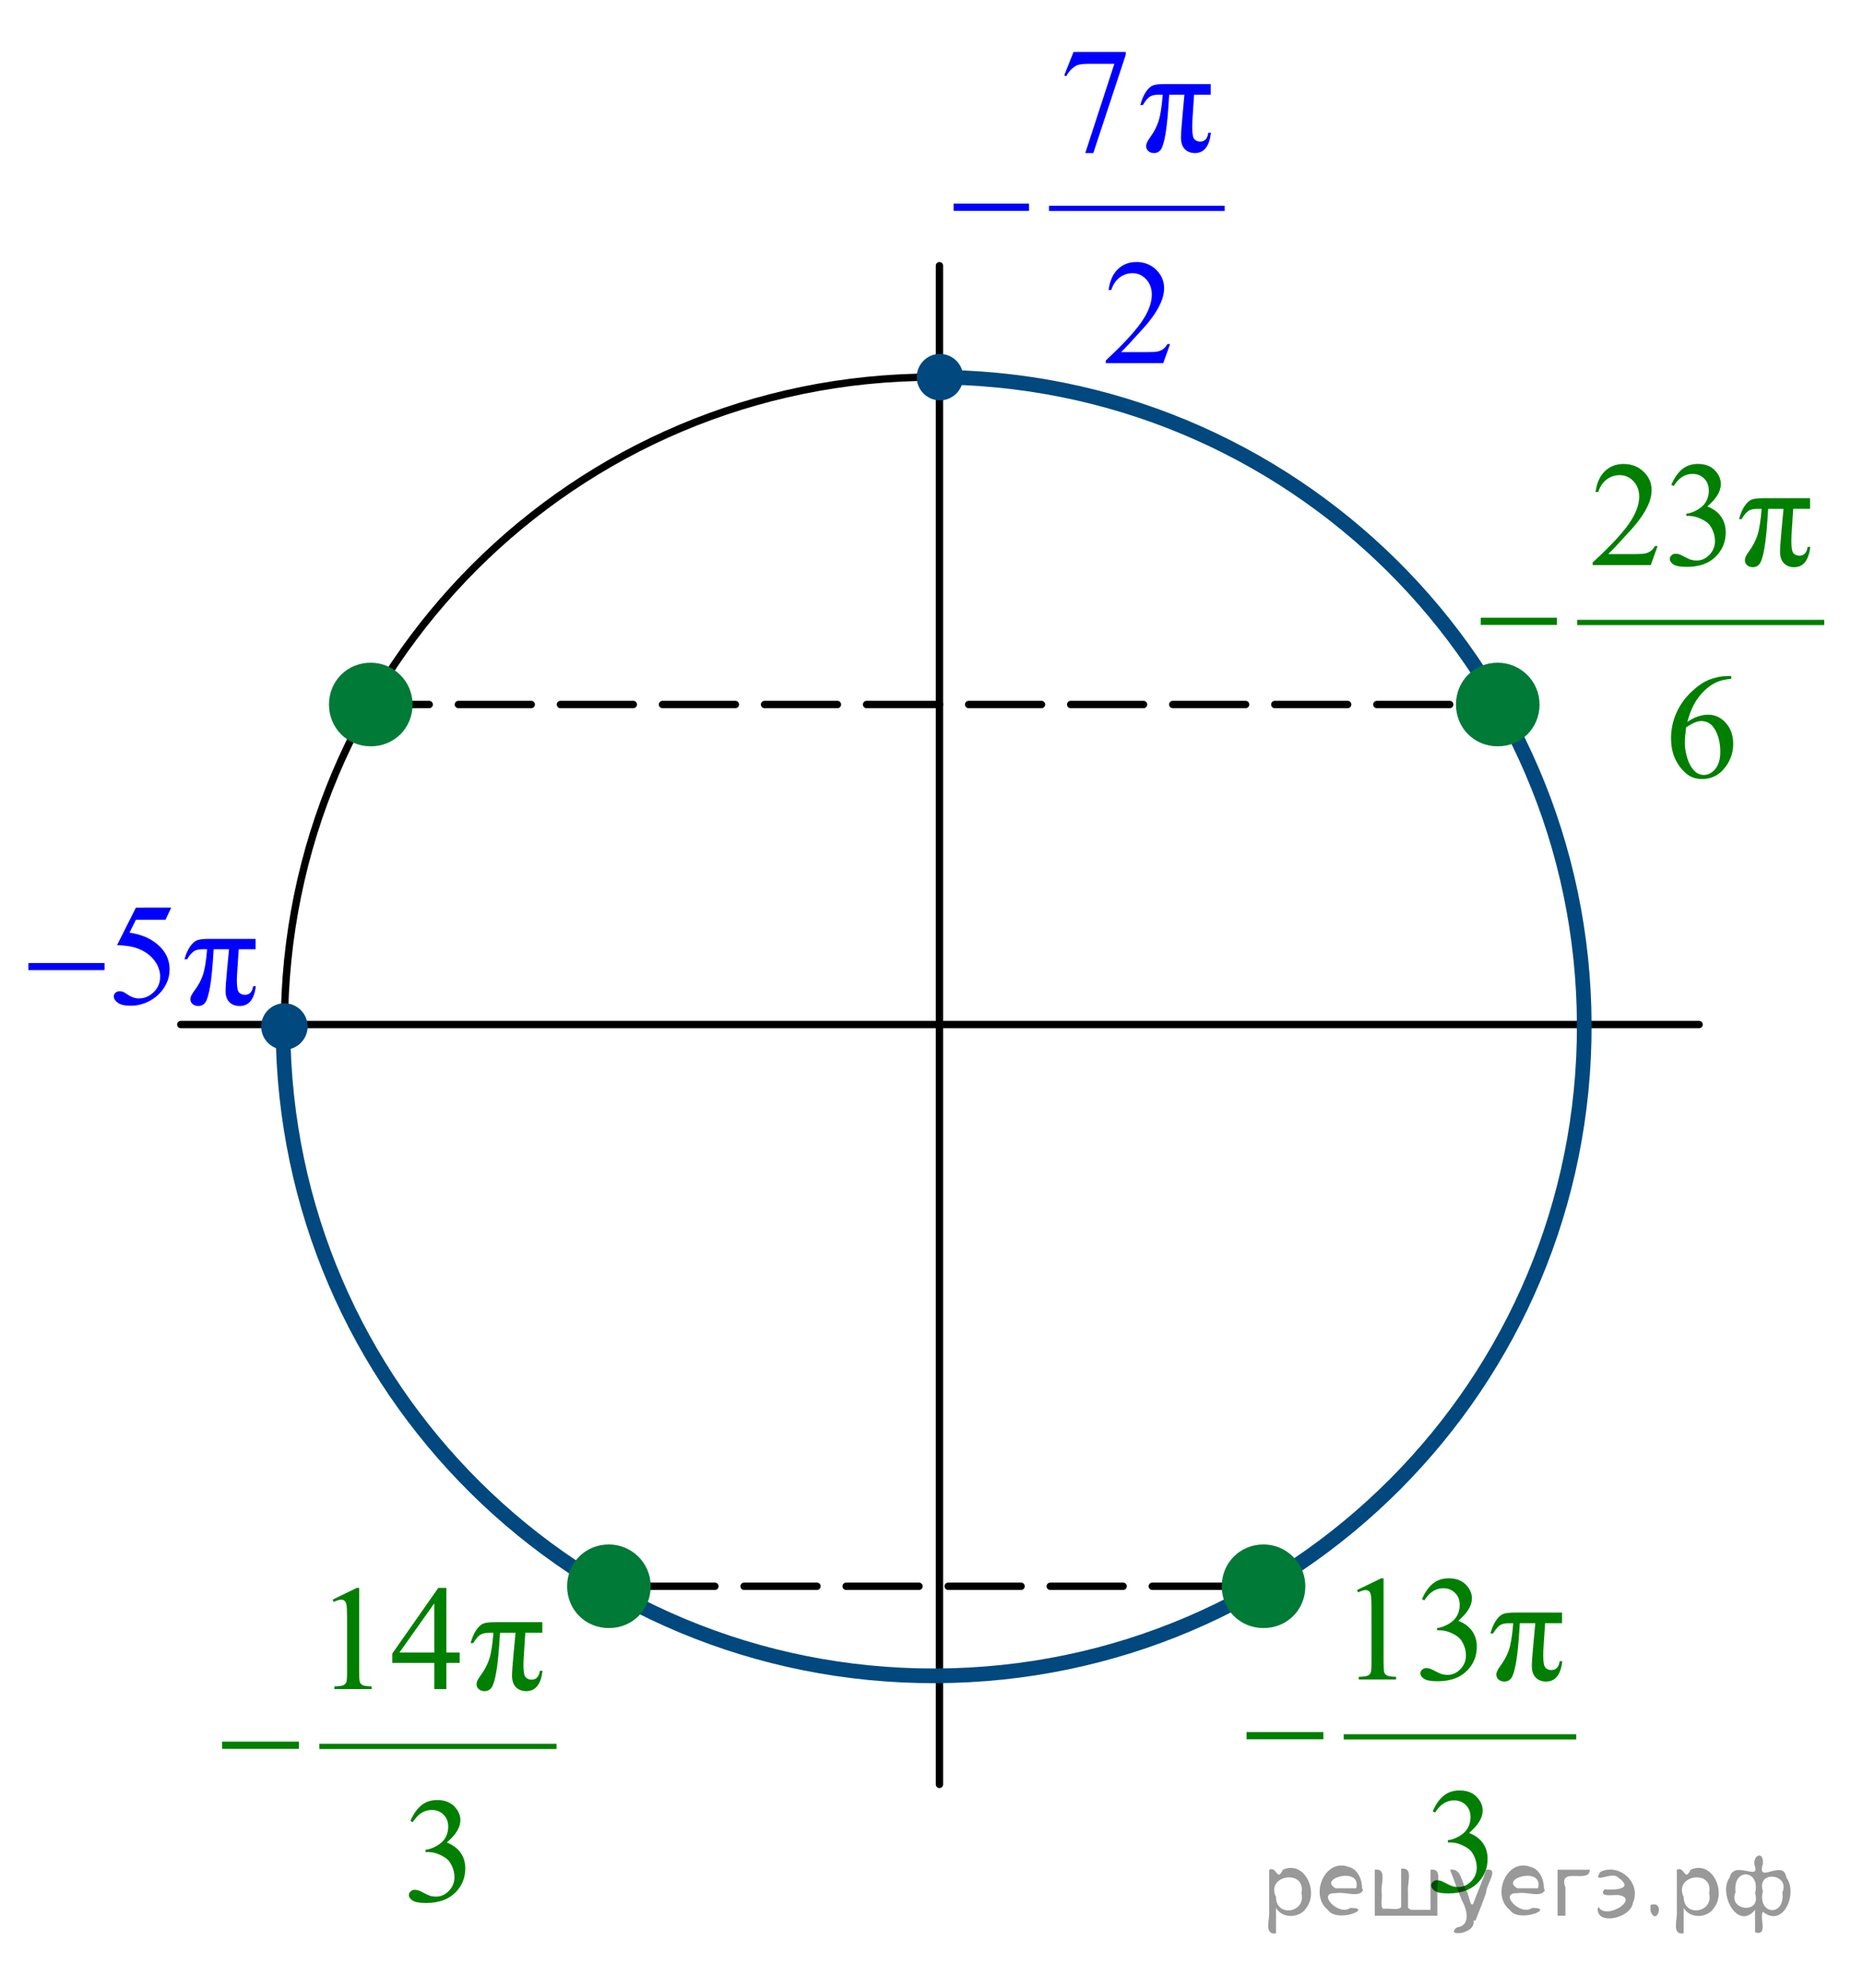 <?xml version="1.0" encoding="utf-8"?>
<!-- Generator: Adobe Illustrator 16.0.0, SVG Export Plug-In . SVG Version: 6.00 Build 0)  -->
<!DOCTYPE svg PUBLIC "-//W3C//DTD SVG 1.1//EN" "http://www.w3.org/Graphics/SVG/1.1/DTD/svg11.dtd">
<svg version="1.1" id="Layer_1" xmlns="http://www.w3.org/2000/svg" xmlns:xlink="http://www.w3.org/1999/xlink" x="0px" y="0px"
	 width="190.554px" height="203.306px" viewBox="-18.115 -26.79 190.554 203.306"
	 enable-background="new -18.115 -26.79 190.554 203.306" xml:space="preserve">
<g>
	<g>
		
			<line fill="none" stroke="#000000" stroke-width="0.75" stroke-linecap="round" stroke-linejoin="round" x1="111.125" y1="135.415" x2="108.94" y2="135.415"/>
		
			<line fill="none" stroke="#000000" stroke-width="0.75" stroke-linecap="round" stroke-linejoin="round" stroke-dasharray="7.456,2.982" x1="107.2" y1="135.415" x2="47.221" y2="135.415"/>
		
			<line fill="none" stroke="#000000" stroke-width="0.75" stroke-linecap="round" stroke-linejoin="round" x1="46.353" y1="135.415" x2="44.167" y2="135.415"/>
	</g>
</g>
<path fill="none" stroke="#000000" stroke-width="0.75" stroke-linecap="round" stroke-linejoin="round" stroke-miterlimit="8" d="
	M77.375,11.775c-36.7,0-66.4,29.7-66.4,66.4c0,36.701,29.7,66.4,66.4,66.4c36.7,0,66.399-29.699,66.399-66.4
	C143.875,41.575,114.075,11.775,77.375,11.775L77.375,11.775z"/>
<line fill="none" stroke="#000000" stroke-width="0.75" stroke-linecap="round" stroke-linejoin="round" stroke-miterlimit="8" x1="0.375" y1="77.975" x2="155.674" y2="77.975"/>
<g>
	<g>
		<g>
			<g>
				<g>
					<g>
						<g>
							<g>
								<g>
									<g>
										<g>
											<g>
												<g>
													<g>
														<g>
															<g>
																<g>
																	<g>
																		<g>
																			<g>
																				<g>
																					<g>
																						<g>
																							<g>
																								<g>
																									<g>
																										<g>
																											<g>
																												
																													<path fill="none" stroke="#007F3F" stroke-width="0.591" stroke-linecap="square" stroke-miterlimit="10" d="
																													M5.653,59.604"/>
																											</g>
																										</g>
																									</g>
																								</g>
																							</g>
																						</g>
																					</g>
																				</g>
																			</g>
																		</g>
																	</g>
																</g>
															</g>
														</g>
													</g>
												</g>
											</g>
										</g>
									</g>
								</g>
							</g>
						</g>
					</g>
				</g>
			</g>
		</g>
	</g>
</g>
<line fill="none" stroke="#000000" stroke-width="0.75" stroke-linecap="round" stroke-linejoin="round" stroke-miterlimit="8" x1="77.975" y1="0.375" x2="77.975" y2="155.674"/>
<g>
	<path fill="#00487E" d="M78.025,9.773c-1.1,0-2,0.9-2,2c0,1.101,0.9,2,2,2c1.101,0,2-0.899,2-2
		C80.025,10.673,79.126,9.773,78.025,9.773L78.025,9.773z"/>
	<path fill="none" stroke="#00487E" stroke-width="0.75" stroke-linecap="round" stroke-linejoin="round" stroke-miterlimit="8" d="
		M78.025,9.773c-1.1,0-2,0.9-2,2c0,1.101,0.9,2,2,2c1.101,0,2-0.899,2-2C80.025,10.673,79.126,9.773,78.025,9.773L78.025,9.773z"/>
</g>
<path fill="none" stroke="#00487E" stroke-width="1.5" stroke-linejoin="round" stroke-miterlimit="8" d="M76.969,11.774
	c0,0,0.101,0,0.201,0c36.727-0.116,66.644,29.488,66.758,66.189c0.115,36.7-29.611,66.495-66.339,66.61
	c-36.727,0.116-66.542-29.391-66.759-66.09"/>
<g>
	<path fill="#00487E" d="M10.975,76.175c-1.101,0-2,0.9-2,2c0,1.1,0.899,2,2,2c1.1,0,2-0.9,2-2
		C12.975,77.075,12.074,76.175,10.975,76.175L10.975,76.175z"/>
	<path fill="none" stroke="#00487E" stroke-width="0.75" stroke-linecap="round" stroke-linejoin="round" stroke-miterlimit="8" d="
		M10.975,76.175c-1.101,0-2,0.9-2,2c0,1.1,0.899,2,2,2c1.1,0,2-0.9,2-2C12.975,77.075,12.074,76.175,10.975,76.175L10.975,76.175z"
		/>
</g>
<g>
	<path fill="#007A37" d="M111.125,131.514c-2.198,0-3.899,1.701-3.899,3.9s1.701,3.899,3.899,3.899c2.2,0,3.9-1.7,3.9-3.899
		C115.025,133.213,113.225,131.514,111.125,131.514L111.125,131.514z"/>
	<path fill="none" stroke="#007A37" stroke-width="0.75" stroke-linecap="round" stroke-linejoin="round" stroke-miterlimit="8" d="
		M111.125,131.514c-2.198,0-3.899,1.701-3.899,3.9s1.701,3.899,3.899,3.899c2.2,0,3.9-1.7,3.9-3.899
		C115.025,133.213,113.225,131.514,111.125,131.514L111.125,131.514z"/>
</g>
<g>
	<g>
		
			<line fill="none" stroke="#000000" stroke-width="0.75" stroke-linecap="round" stroke-linejoin="round" x1="137.169" y1="45.25" x2="133.269" y2="45.25"/>
		
			<line fill="none" stroke="#000000" stroke-width="0.75" stroke-linecap="round" stroke-linejoin="round" stroke-dasharray="7.456,2.982" x1="130.167" y1="45.25" x2="23.121" y2="45.25"/>
		
			<line fill="none" stroke="#000000" stroke-width="0.75" stroke-linecap="round" stroke-linejoin="round" x1="21.568" y1="45.25" x2="17.667" y2="45.25"/>
	</g>
</g>
<g>
	<path fill="#007A37" d="M135.081,41.35c-2.199,0-3.899,1.7-3.899,3.9s1.7,3.9,3.899,3.9s3.899-1.7,3.899-3.9
		S137.181,41.35,135.081,41.35L135.081,41.35z"/>
	<path fill="none" stroke="#007A37" stroke-width="0.75" stroke-linecap="round" stroke-linejoin="round" stroke-miterlimit="8" d="
		M135.081,41.35c-2.199,0-3.899,1.7-3.899,3.9s1.7,3.9,3.899,3.9s3.899-1.7,3.899-3.9S137.181,41.35,135.081,41.35L135.081,41.35z"
		/>
</g>
<g>
	<path fill="#007A37" d="M19.808,41.35c-2.2,0-3.899,1.7-3.899,3.9s1.699,3.9,3.899,3.9c2.2,0,3.9-1.7,3.9-3.9
		S21.909,41.35,19.808,41.35L19.808,41.35z"/>
	<path fill="none" stroke="#007A37" stroke-width="0.75" stroke-linecap="round" stroke-linejoin="round" stroke-miterlimit="8" d="
		M19.808,41.35c-2.2,0-3.899,1.7-3.899,3.9s1.699,3.9,3.899,3.9c2.2,0,3.9-1.7,3.9-3.9S21.909,41.35,19.808,41.35L19.808,41.35z"/>
</g>
<g>
	<path fill="#007A37" d="M44.166,131.514c-2.199,0-3.899,1.701-3.899,3.9s1.7,3.899,3.899,3.899c2.2,0,3.9-1.7,3.9-3.899
		C48.066,133.213,46.266,131.514,44.166,131.514L44.166,131.514z"/>
	<path fill="none" stroke="#007A37" stroke-width="0.75" stroke-linecap="round" stroke-linejoin="round" stroke-miterlimit="8" d="
		M44.166,131.514c-2.199,0-3.899,1.701-3.899,3.9s1.7,3.899,3.899,3.899c2.2,0,3.9-1.7,3.9-3.899
		C48.066,133.213,46.266,131.514,44.166,131.514L44.166,131.514z"/>
</g>
<g>
	<g>
		<g>
			<defs>
				<rect id="SVGID_1_" x="-18.115" y="62.338" width="29.008" height="17.554"/>
			</defs>
			<clipPath id="SVGID_2_">
				<use xlink:href="#SVGID_1_"  overflow="visible"/>
			</clipPath>
		</g>
	</g>
	<g>
		<g>
			<defs>
				<rect id="SVGID_3_" x="-18.032" y="62.352" width="29.007" height="17.595"/>
			</defs>
			<clipPath id="SVGID_4_">
				<use xlink:href="#SVGID_3_"  overflow="visible"/>
			</clipPath>
			<g clip-path="url(#SVGID_4_)">
				<path fill="#0000FF" d="M-0.605,66.019l-0.579,1.236h-3.027l-0.66,1.323c1.311,0.189,2.349,0.667,3.116,1.432
					c0.658,0.659,0.986,1.435,0.986,2.327c0,0.519-0.107,0.998-0.323,1.439c-0.215,0.44-0.486,0.816-0.812,1.126
					c-0.327,0.311-0.69,0.561-1.091,0.749c-0.569,0.267-1.152,0.4-1.751,0.4c-0.604,0-1.042-0.101-1.317-0.302
					s-0.412-0.423-0.412-0.665c0-0.136,0.057-0.256,0.17-0.36c0.113-0.104,0.257-0.156,0.431-0.156c0.128,0,0.241,0.02,0.337,0.059
					c0.097,0.038,0.261,0.138,0.494,0.298c0.371,0.252,0.747,0.378,1.127,0.378c0.579,0,1.087-0.215,1.524-0.644
					c0.438-0.429,0.657-0.951,0.657-1.566c0-0.596-0.195-1.152-0.586-1.668c-0.391-0.516-0.93-0.915-1.618-1.196
					c-0.539-0.218-1.273-0.344-2.203-0.378l1.929-3.831L-0.605,66.019L-0.605,66.019z"/>
			</g>
		</g>
		<g>
			<defs>
				<rect id="SVGID_5_" x="-18.032" y="62.352" width="29.007" height="17.595"/>
			</defs>
			<clipPath id="SVGID_6_">
				<use xlink:href="#SVGID_5_"  overflow="visible"/>
			</clipPath>
			<g clip-path="url(#SVGID_6_)">
				<path fill="#0000FF" d="M8.026,69.217v1.061H6.304l-0.148,2.21c-0.029,0.383-0.044,0.715-0.044,0.996
					c0,0.674,0.08,1.084,0.241,1.232c0.16,0.147,0.354,0.222,0.582,0.222c0.475,0,0.757-0.293,0.846-0.88h0.268
					c-0.163,1.348-0.713,2.021-1.647,2.021c-0.436,0-0.785-0.131-1.05-0.393s-0.396-0.649-0.396-1.163
					c0-0.339,0.052-1.056,0.155-2.151l0.2-2.094H3.738c-0.104,1.765-0.229,3.054-0.375,3.867c-0.146,0.814-0.307,1.341-0.482,1.578
					c-0.176,0.237-0.415,0.355-0.716,0.355c-0.228,0-0.419-0.065-0.575-0.196c-0.156-0.131-0.234-0.303-0.234-0.516
					c0-0.204,0.134-0.482,0.401-0.836c0.391-0.514,0.683-1.048,0.875-1.604c0.193-0.555,0.338-1.438,0.438-2.649H2.565
					c-0.406,0-0.716,0.088-0.931,0.266c-0.215,0.177-0.419,0.43-0.612,0.759H0.755c0.143-0.519,0.329-0.945,0.556-1.279
					s0.461-0.552,0.701-0.654c0.24-0.102,0.667-0.152,1.28-0.152H8.026L8.026,69.217z"/>
			</g>
		</g>
		<g>
			<defs>
				<rect id="SVGID_7_" x="-18.032" y="62.352" width="29.007" height="17.595"/>
			</defs>
			<clipPath id="SVGID_8_">
				<use xlink:href="#SVGID_7_"  overflow="visible"/>
			</clipPath>
			<g clip-path="url(#SVGID_8_)">
				<path fill="#0000FF" d="M-15.207,71.688h7.79v0.72h-7.79V71.688z"/>
			</g>
		</g>
	</g>
</g>
<g>
	<g>
		<g>
			<defs>
				<rect id="SVGID_9_" x="76.544" y="-26.79" width="34.146" height="40.405"/>
			</defs>
			<clipPath id="SVGID_10_">
				<use xlink:href="#SVGID_9_"  overflow="visible"/>
			</clipPath>
		</g>
	</g>
	<g>
		<g>
			<defs>
				<rect id="SVGID_11_" x="76.626" y="-26.707" width="34.187" height="40.364"/>
			</defs>
			<clipPath id="SVGID_12_">
				<use xlink:href="#SVGID_11_"  overflow="visible"/>
			</clipPath>
			
				<line clip-path="url(#SVGID_12_)" fill="none" stroke="#0000FF" stroke-width="0.536" stroke-linecap="square" stroke-miterlimit="10" x1="89.447" y1="-5.481" x2="106.881" y2="-5.481"/>
		</g>
		<g>
			<defs>
				<rect id="SVGID_13_" x="76.626" y="-26.707" width="34.187" height="40.364"/>
			</defs>
			<clipPath id="SVGID_14_">
				<use xlink:href="#SVGID_13_"  overflow="visible"/>
			</clipPath>
			<g clip-path="url(#SVGID_14_)">
				<path fill="#0000FF" d="M91.692-21.482h5.34v0.284l-3.32,10.063H92.89l2.975-9.128h-2.739c-0.554,0-0.948,0.067-1.183,0.202
					c-0.411,0.229-0.742,0.583-0.992,1.062l-0.213-0.083L91.692-21.482z"/>
			</g>
		</g>
		<g>
			<defs>
				<rect id="SVGID_15_" x="76.626" y="-26.707" width="34.187" height="40.364"/>
			</defs>
			<clipPath id="SVGID_16_">
				<use xlink:href="#SVGID_15_"  overflow="visible"/>
			</clipPath>
			<g clip-path="url(#SVGID_16_)">
				<path fill="#0000FF" d="M105.72-18.193v1.092h-1.703l-0.147,2.272c-0.029,0.394-0.043,0.735-0.043,1.024
					c0,0.693,0.078,1.115,0.237,1.267c0.159,0.152,0.353,0.228,0.577,0.228c0.47,0,0.749-0.302,0.837-0.905h0.265
					c-0.16,1.386-0.705,2.079-1.631,2.079c-0.431,0-0.777-0.135-1.039-0.404s-0.393-0.668-0.393-1.196
					c0-0.349,0.051-1.086,0.154-2.213l0.197-2.153h-1.558c-0.103,1.814-0.228,3.14-0.371,3.977s-0.304,1.378-0.478,1.622
					s-0.41,0.367-0.709,0.367c-0.226,0-0.414-0.067-0.568-0.202c-0.154-0.134-0.231-0.311-0.231-0.531
					c0-0.209,0.133-0.496,0.396-0.86c0.387-0.528,0.676-1.078,0.866-1.648c0.19-0.57,0.336-1.479,0.435-2.725h-0.5
					c-0.401,0-0.709,0.091-0.922,0.272c-0.213,0.182-0.415,0.442-0.605,0.781h-0.265c0.142-0.533,0.325-0.972,0.551-1.315
					c0.226-0.344,0.456-0.568,0.694-0.673c0.235-0.105,0.659-0.157,1.267-0.157L105.72-18.193L105.72-18.193z"/>
			</g>
		</g>
		<g>
			<defs>
				<rect id="SVGID_17_" x="76.626" y="-26.707" width="34.187" height="40.364"/>
			</defs>
			<clipPath id="SVGID_18_">
				<use xlink:href="#SVGID_17_"  overflow="visible"/>
			</clipPath>
			<g clip-path="url(#SVGID_18_)">
				<path fill="#0000FF" d="M101.561,8.396l-0.697,1.951h-5.876v-0.276c1.729-1.605,2.945-2.916,3.65-3.933
					c0.705-1.017,1.058-1.946,1.058-2.788c0-0.644-0.193-1.172-0.58-1.585c-0.387-0.414-0.85-0.621-1.389-0.621
					c-0.489,0-0.929,0.146-1.318,0.438c-0.389,0.292-0.677,0.719-0.863,1.282h-0.271c0.123-0.922,0.438-1.63,0.943-2.123
					c0.508-0.493,1.141-0.74,1.899-0.74c0.808,0,1.482,0.264,2.023,0.792s0.812,1.151,0.812,1.869c0,0.514-0.117,1.027-0.353,1.54
					c-0.362,0.808-0.95,1.662-1.763,2.564c-1.219,1.355-1.98,2.173-2.284,2.452h2.601c0.528,0,0.898-0.02,1.112-0.06
					c0.213-0.04,0.405-0.121,0.577-0.243c0.17-0.122,0.32-0.295,0.447-0.52L101.561,8.396L101.561,8.396z"/>
			</g>
		</g>
		<g>
			<defs>
				<rect id="SVGID_19_" x="76.626" y="-26.707" width="34.187" height="40.364"/>
			</defs>
			<clipPath id="SVGID_20_">
				<use xlink:href="#SVGID_19_"  overflow="visible"/>
			</clipPath>
			<g clip-path="url(#SVGID_20_)">
				<path fill="#0000FF" d="M79.422-5.969h7.711v0.74h-7.711V-5.969z"/>
			</g>
		</g>
	</g>
</g>
<g>
	<g>
		<g>
			<defs>
				<rect id="SVGID_21_" x="130.372" y="15.552" width="41.438" height="40.405"/>
			</defs>
			<clipPath id="SVGID_22_">
				<use xlink:href="#SVGID_21_"  overflow="visible"/>
			</clipPath>
		</g>
	</g>
	<g>
		<g>
			<defs>
				<rect id="SVGID_23_" x="130.522" y="15.634" width="41.438" height="40.365"/>
			</defs>
			<clipPath id="SVGID_24_">
				<use xlink:href="#SVGID_23_"  overflow="visible"/>
			</clipPath>
			
				<line clip-path="url(#SVGID_24_)" fill="none" stroke="#007F00" stroke-width="0.536" stroke-linecap="square" stroke-miterlimit="10" x1="143.471" y1="36.86" x2="168.206" y2="36.86"/>
		</g>
		<g>
			<defs>
				<rect id="SVGID_25_" x="130.522" y="15.634" width="41.438" height="40.365"/>
			</defs>
			<clipPath id="SVGID_26_">
				<use xlink:href="#SVGID_25_"  overflow="visible"/>
			</clipPath>
			<g clip-path="url(#SVGID_26_)">
				<path fill="#007F00" d="M151.432,29.047l-0.705,1.951h-5.936v-0.277c1.746-1.604,2.977-2.915,3.688-3.932
					c0.713-1.017,1.068-1.946,1.068-2.789c0-0.643-0.195-1.171-0.586-1.585c-0.391-0.413-0.857-0.62-1.402-0.62
					c-0.494,0-0.938,0.146-1.332,0.438c-0.393,0.291-0.684,0.719-0.871,1.282h-0.273c0.123-0.922,0.441-1.63,0.953-2.123
					c0.512-0.494,1.15-0.74,1.918-0.74c0.814,0,1.497,0.264,2.044,0.792c0.546,0.528,0.819,1.151,0.819,1.869
					c0,0.514-0.119,1.026-0.356,1.54c-0.364,0.808-0.959,1.662-1.78,2.564c-1.23,1.354-2,2.173-2.308,2.452H149
					c0.534,0,0.908-0.021,1.124-0.06c0.215-0.04,0.408-0.121,0.582-0.243c0.173-0.122,0.324-0.296,0.453-0.52L151.432,29.047
					L151.432,29.047z"/>
				<path fill="#007F00" d="M152.834,22.789c0.287-0.683,0.648-1.21,1.087-1.581c0.438-0.371,0.983-0.557,1.636-0.557
					c0.807,0,1.426,0.264,1.855,0.792c0.326,0.394,0.488,0.815,0.488,1.264c0,0.737-0.459,1.5-1.379,2.287
					c0.617,0.245,1.086,0.594,1.401,1.047c0.315,0.454,0.476,0.987,0.476,1.6c0,0.878-0.277,1.638-0.832,2.28
					c-0.721,0.838-1.769,1.256-3.139,1.256c-0.677,0-1.139-0.084-1.383-0.254c-0.245-0.169-0.367-0.352-0.367-0.546
					c0-0.145,0.059-0.271,0.174-0.381c0.116-0.11,0.256-0.164,0.42-0.164c0.123,0,0.25,0.02,0.379,0.06
					c0.084,0.024,0.273,0.115,0.57,0.272c0.297,0.157,0.502,0.251,0.615,0.28c0.184,0.055,0.379,0.082,0.586,0.082
					c0.506,0,0.943-0.196,1.316-0.59c0.373-0.394,0.562-0.86,0.562-1.398c0-0.394-0.087-0.777-0.26-1.151
					c-0.129-0.279-0.271-0.49-0.423-0.636c-0.213-0.199-0.506-0.38-0.876-0.542c-0.371-0.161-0.749-0.242-1.136-0.242h-0.236v-0.225
					c0.391-0.05,0.781-0.191,1.176-0.426c0.393-0.234,0.68-0.517,0.855-0.845c0.18-0.329,0.269-0.69,0.269-1.084
					c0-0.514-0.16-0.929-0.479-1.245c-0.318-0.316-0.715-0.475-1.19-0.475c-0.767,0-1.407,0.413-1.921,1.241L152.834,22.789z"/>
			</g>
		</g>
		<g>
			<defs>
				<rect id="SVGID_27_" x="130.522" y="15.634" width="41.438" height="40.365"/>
			</defs>
			<clipPath id="SVGID_28_">
				<use xlink:href="#SVGID_27_"  overflow="visible"/>
			</clipPath>
			<g clip-path="url(#SVGID_28_)">
				<path fill="#007F00" d="M167.024,24.149v1.092h-1.723l-0.148,2.272c-0.028,0.395-0.043,0.735-0.043,1.024
					c0,0.693,0.08,1.115,0.24,1.268c0.16,0.151,0.354,0.228,0.582,0.228c0.476,0,0.758-0.302,0.846-0.904h0.269
					c-0.163,1.386-0.713,2.078-1.647,2.078c-0.436,0-0.785-0.135-1.049-0.403c-0.266-0.27-0.396-0.668-0.396-1.196
					c0-0.349,0.052-1.087,0.154-2.213l0.201-2.153h-1.572c-0.104,1.814-0.229,3.14-0.375,3.978
					c-0.146,0.837-0.307,1.378-0.482,1.622c-0.175,0.244-0.414,0.366-0.716,0.366c-0.228,0-0.419-0.067-0.575-0.202
					c-0.154-0.134-0.232-0.311-0.232-0.53c0-0.209,0.133-0.496,0.399-0.86c0.392-0.527,0.683-1.077,0.876-1.648
					c0.191-0.57,0.34-1.479,0.438-2.725h-0.504c-0.405,0-0.717,0.091-0.932,0.272c-0.215,0.183-0.419,0.442-0.611,0.781h-0.268
					c0.145-0.533,0.329-0.972,0.557-1.315c0.228-0.344,0.461-0.568,0.701-0.673c0.239-0.104,0.666-0.157,1.279-0.157h4.732V24.149z"
					/>
			</g>
		</g>
		<g>
			<defs>
				<rect id="SVGID_29_" x="130.522" y="15.634" width="41.438" height="40.365"/>
			</defs>
			<clipPath id="SVGID_30_">
				<use xlink:href="#SVGID_29_"  overflow="visible"/>
			</clipPath>
			<g clip-path="url(#SVGID_30_)">
				<path fill="#007F00" d="M158.963,42.344v0.276c-0.652,0.064-1.186,0.195-1.6,0.393c-0.412,0.196-0.82,0.497-1.225,0.9
					c-0.402,0.404-0.736,0.854-1,1.35c-0.266,0.496-0.486,1.085-0.664,1.769c0.711-0.494,1.426-0.74,2.144-0.74
					c0.688,0,1.284,0.279,1.788,0.837c0.505,0.559,0.757,1.276,0.757,2.153c0,0.848-0.255,1.62-0.765,2.317
					c-0.612,0.848-1.424,1.271-2.434,1.271c-0.688,0-1.271-0.229-1.751-0.688c-0.938-0.892-1.409-2.048-1.409-3.469
					c0-0.907,0.18-1.77,0.541-2.587c0.361-0.817,0.877-1.542,1.547-2.175c0.67-0.634,1.313-1.06,1.926-1.279
					c0.613-0.219,1.185-0.328,1.713-0.328H158.963z M154.348,47.576c-0.089,0.673-0.134,1.217-0.134,1.63
					c0,0.479,0.088,0.998,0.265,1.559c0.174,0.562,0.437,1.006,0.781,1.335c0.252,0.234,0.559,0.352,0.92,0.352
					c0.432,0,0.815-0.204,1.154-0.613c0.338-0.408,0.508-0.992,0.508-1.749c0-0.853-0.168-1.59-0.505-2.213
					c-0.336-0.623-0.813-0.935-1.433-0.935c-0.188,0-0.389,0.04-0.604,0.119C155.087,47.14,154.768,47.312,154.348,47.576z"/>
			</g>
		</g>
		<g>
			<defs>
				<rect id="SVGID_31_" x="130.522" y="15.634" width="41.438" height="40.365"/>
			</defs>
			<clipPath id="SVGID_32_">
				<use xlink:href="#SVGID_31_"  overflow="visible"/>
			</clipPath>
			<g clip-path="url(#SVGID_32_)">
				<path fill="#007F00" d="M133.344,36.373h7.79v0.74h-7.79V36.373z"/>
			</g>
		</g>
	</g>
</g>
<g>
	<g>
		<g>
			<defs>
				<rect id="SVGID_33_" x="106.377" y="129.5" width="40.445" height="40.407"/>
			</defs>
			<clipPath id="SVGID_34_">
				<use xlink:href="#SVGID_33_"  overflow="visible"/>
			</clipPath>
		</g>
	</g>
	<g>
		<g>
			<defs>
				<rect id="SVGID_35_" x="106.532" y="129.584" width="40.402" height="40.365"/>
			</defs>
			<clipPath id="SVGID_36_">
				<use xlink:href="#SVGID_35_"  overflow="visible"/>
			</clipPath>
			
				<line clip-path="url(#SVGID_36_)" fill="none" stroke="#007F00" stroke-width="0.536" stroke-linecap="square" stroke-miterlimit="10" x1="119.593" y1="150.811" x2="142.84" y2="150.811"/>
		</g>
		<g>
			<defs>
				<rect id="SVGID_37_" x="106.532" y="129.584" width="40.402" height="40.365"/>
			</defs>
			<clipPath id="SVGID_38_">
				<use xlink:href="#SVGID_37_"  overflow="visible"/>
			</clipPath>
			<g clip-path="url(#SVGID_38_)">
				<path fill="#007F00" d="M120.684,135.803l2.471-1.203h0.246v8.561c0,0.568,0.023,0.923,0.07,1.063
					c0.048,0.139,0.146,0.246,0.296,0.321c0.149,0.074,0.454,0.117,0.913,0.127v0.276h-3.816v-0.276
					c0.479-0.01,0.789-0.052,0.928-0.124c0.141-0.07,0.238-0.169,0.293-0.291c0.055-0.121,0.082-0.486,0.082-1.096v-5.473
					c0-0.737-0.024-1.211-0.074-1.42c-0.035-0.16-0.1-0.276-0.191-0.353c-0.092-0.074-0.203-0.112-0.332-0.112
					c-0.186,0-0.441,0.078-0.771,0.232L120.684,135.803z"/>
				<path fill="#007F00" d="M127.329,136.737c0.289-0.682,0.653-1.209,1.096-1.58c0.441-0.371,0.992-0.557,1.65-0.557
					c0.813,0,1.437,0.264,1.871,0.791c0.328,0.396,0.492,0.815,0.492,1.264c0,0.738-0.464,1.5-1.393,2.289
					c0.625,0.244,1.096,0.593,1.414,1.046c0.32,0.454,0.479,0.987,0.479,1.601c0,0.877-0.278,1.637-0.838,2.28
					c-0.729,0.837-1.784,1.256-3.166,1.256c-0.685,0-1.147-0.085-1.396-0.255c-0.248-0.169-0.371-0.352-0.371-0.545
					c0-0.145,0.06-0.271,0.177-0.383c0.116-0.109,0.258-0.164,0.423-0.164c0.125,0,0.252,0.021,0.382,0.061
					c0.085,0.025,0.276,0.116,0.576,0.271c0.299,0.158,0.506,0.252,0.621,0.281c0.185,0.056,0.382,0.082,0.591,0.082
					c0.51,0,0.951-0.197,1.328-0.59c0.377-0.395,0.564-0.859,0.564-1.398c0-0.395-0.088-0.777-0.262-1.151
					c-0.13-0.278-0.271-0.489-0.427-0.635c-0.215-0.199-0.509-0.38-0.883-0.542s-0.757-0.243-1.146-0.243h-0.24v-0.226
					c0.396-0.049,0.789-0.19,1.188-0.426c0.396-0.234,0.686-0.516,0.864-0.845s0.269-0.69,0.269-1.084
					c0-0.515-0.16-0.929-0.482-1.245c-0.32-0.316-0.721-0.475-1.2-0.475c-0.772,0-1.419,0.414-1.938,1.24L127.329,136.737z"/>
			</g>
		</g>
		<g>
			<defs>
				<rect id="SVGID_39_" x="106.532" y="129.584" width="40.402" height="40.365"/>
			</defs>
			<clipPath id="SVGID_40_">
				<use xlink:href="#SVGID_39_"  overflow="visible"/>
			</clipPath>
			<g clip-path="url(#SVGID_40_)">
				<path fill="#007F00" d="M141.659,138.1v1.09h-1.735l-0.149,2.273c-0.029,0.395-0.045,0.734-0.045,1.023
					c0,0.693,0.081,1.115,0.243,1.268c0.162,0.153,0.358,0.229,0.588,0.229c0.479,0,0.763-0.301,0.853-0.904h0.271
					c-0.165,1.386-0.719,2.078-1.661,2.078c-0.439,0-0.792-0.135-1.059-0.403c-0.268-0.271-0.4-0.668-0.4-1.196
					c0-0.349,0.053-1.086,0.157-2.213l0.2-2.152h-1.586c-0.104,1.813-0.229,3.141-0.377,3.978c-0.148,0.837-0.311,1.378-0.486,1.622
					s-0.418,0.366-0.723,0.366c-0.229,0-0.422-0.067-0.58-0.201c-0.156-0.136-0.235-0.312-0.235-0.531
					c0-0.209,0.136-0.495,0.403-0.858c0.396-0.528,0.689-1.078,0.884-1.648s0.342-1.479,0.44-2.727h-0.508
					c-0.41,0-0.723,0.093-0.938,0.273c-0.218,0.182-0.423,0.442-0.618,0.781h-0.27c0.146-0.533,0.332-0.973,0.562-1.316
					s0.466-0.566,0.707-0.673c0.241-0.104,0.673-0.155,1.291-0.155h4.772V138.1z"/>
			</g>
		</g>
		<g>
			<defs>
				<rect id="SVGID_41_" x="106.532" y="129.584" width="40.402" height="40.365"/>
			</defs>
			<clipPath id="SVGID_42_">
				<use xlink:href="#SVGID_41_"  overflow="visible"/>
			</clipPath>
			<g clip-path="url(#SVGID_42_)">
				<path fill="#007F00" d="M128.431,158.43c0.289-0.683,0.653-1.209,1.097-1.58c0.441-0.371,0.991-0.558,1.649-0.558
					c0.813,0,1.437,0.265,1.871,0.792c0.329,0.395,0.493,0.814,0.493,1.264c0,0.738-0.465,1.5-1.393,2.289
					c0.624,0.243,1.096,0.592,1.414,1.045c0.319,0.455,0.479,0.987,0.479,1.602c0,0.877-0.278,1.637-0.838,2.279
					c-0.729,0.838-1.783,1.256-3.166,1.256c-0.684,0-1.147-0.084-1.396-0.254c-0.247-0.17-0.37-0.352-0.37-0.545
					c0-0.146,0.059-0.272,0.176-0.383c0.117-0.109,0.258-0.164,0.424-0.164c0.125,0,0.252,0.021,0.381,0.061
					c0.086,0.025,0.277,0.115,0.576,0.271c0.299,0.157,0.506,0.252,0.621,0.28c0.186,0.056,0.383,0.083,0.592,0.083
					c0.509,0,0.951-0.197,1.328-0.591s0.564-0.858,0.564-1.397c0-0.395-0.088-0.777-0.262-1.152
					c-0.131-0.277-0.272-0.489-0.428-0.635c-0.215-0.199-0.508-0.379-0.883-0.541c-0.373-0.162-0.756-0.244-1.146-0.244h-0.239
					v-0.225c0.395-0.05,0.789-0.191,1.188-0.426c0.396-0.234,0.685-0.516,0.863-0.846c0.18-0.328,0.27-0.689,0.27-1.084
					c0-0.514-0.16-0.928-0.482-1.244c-0.32-0.316-0.722-0.475-1.201-0.475c-0.771,0-1.418,0.414-1.938,1.24L128.431,158.43z"/>
			</g>
		</g>
		<g>
			<defs>
				<rect id="SVGID_43_" x="106.532" y="129.584" width="40.402" height="40.365"/>
			</defs>
			<clipPath id="SVGID_44_">
				<use xlink:href="#SVGID_43_"  overflow="visible"/>
			</clipPath>
			<g clip-path="url(#SVGID_44_)">
				<path fill="#007F00" d="M109.386,150.321h7.856v0.74h-7.856V150.321z"/>
			</g>
		</g>
	</g>
</g>
<g>
	<g>
		<g>
			<defs>
				<rect id="SVGID_45_" x="1.597" y="130.481" width="40.445" height="40.406"/>
			</defs>
			<clipPath id="SVGID_46_">
				<use xlink:href="#SVGID_45_"  overflow="visible"/>
			</clipPath>
		</g>
	</g>
	<g>
		<g>
			<defs>
				<rect id="SVGID_47_" x="1.75" y="130.564" width="40.403" height="40.365"/>
			</defs>
			<clipPath id="SVGID_48_">
				<use xlink:href="#SVGID_47_"  overflow="visible"/>
			</clipPath>
			
				<line clip-path="url(#SVGID_48_)" fill="none" stroke="#007F00" stroke-width="0.536" stroke-linecap="square" stroke-miterlimit="10" x1="14.811" y1="151.79" x2="38.539" y2="151.79"/>
		</g>
		<g>
			<defs>
				<rect id="SVGID_49_" x="1.75" y="130.564" width="40.403" height="40.365"/>
			</defs>
			<clipPath id="SVGID_50_">
				<use xlink:href="#SVGID_49_"  overflow="visible"/>
			</clipPath>
			<g clip-path="url(#SVGID_50_)">
				<path fill="#007F00" d="M15.903,136.784l2.469-1.203h0.247v8.561c0,0.568,0.023,0.923,0.071,1.063
					c0.048,0.139,0.146,0.246,0.296,0.321c0.149,0.074,0.454,0.117,0.913,0.127v0.276h-3.816v-0.276
					c0.479-0.01,0.788-0.052,0.928-0.124c0.14-0.07,0.236-0.169,0.292-0.291c0.055-0.121,0.082-0.486,0.082-1.096v-5.473
					c0-0.737-0.025-1.211-0.075-1.42c-0.034-0.16-0.099-0.276-0.19-0.353c-0.093-0.074-0.203-0.112-0.333-0.112
					c-0.185,0-0.441,0.078-0.771,0.232L15.903,136.784z"/>
				<path fill="#007F00" d="M28.901,142.189v1.062h-1.362v2.678h-1.234v-2.678h-4.296v-0.957l4.707-6.713h0.823v6.608H28.901z
					 M26.304,142.189v-5.03l-3.563,5.03H26.304z"/>
			</g>
		</g>
		<g>
			<defs>
				<rect id="SVGID_51_" x="1.75" y="130.564" width="40.403" height="40.365"/>
			</defs>
			<clipPath id="SVGID_52_">
				<use xlink:href="#SVGID_51_"  overflow="visible"/>
			</clipPath>
			<g clip-path="url(#SVGID_52_)">
				<path fill="#007F00" d="M37.353,139.081v1.09h-1.736l-0.149,2.273c-0.03,0.395-0.045,0.734-0.045,1.023
					c0,0.693,0.081,1.115,0.243,1.268c0.162,0.153,0.357,0.229,0.587,0.229c0.479,0,0.764-0.301,0.854-0.904h0.27
					c-0.165,1.386-0.719,2.078-1.661,2.078c-0.439,0-0.792-0.135-1.06-0.403c-0.267-0.271-0.4-0.668-0.4-1.196
					c0-0.349,0.053-1.086,0.157-2.213l0.202-2.152h-1.586c-0.105,1.813-0.231,3.141-0.378,3.978s-0.31,1.378-0.486,1.622
					c-0.178,0.244-0.418,0.366-0.723,0.366c-0.229,0-0.423-0.067-0.58-0.201c-0.157-0.136-0.235-0.312-0.235-0.531
					c0-0.209,0.135-0.495,0.404-0.858c0.394-0.528,0.688-1.078,0.883-1.648c0.194-0.57,0.342-1.479,0.441-2.727h-0.509
					c-0.409,0-0.722,0.093-0.939,0.273c-0.217,0.182-0.423,0.442-0.617,0.781h-0.27c0.145-0.533,0.332-0.973,0.562-1.316
					c0.229-0.344,0.465-0.566,0.707-0.673c0.242-0.104,0.672-0.155,1.291-0.155h4.773V139.081z"/>
			</g>
		</g>
		<g>
			<defs>
				<rect id="SVGID_53_" x="1.75" y="130.564" width="40.403" height="40.365"/>
			</defs>
			<clipPath id="SVGID_54_">
				<use xlink:href="#SVGID_53_"  overflow="visible"/>
			</clipPath>
			<g clip-path="url(#SVGID_54_)">
				<path fill="#007F00" d="M23.865,159.411c0.289-0.683,0.654-1.209,1.096-1.58s0.992-0.558,1.65-0.558
					c0.813,0,1.437,0.265,1.87,0.792c0.33,0.395,0.494,0.814,0.494,1.264c0,0.738-0.464,1.5-1.392,2.289
					c0.623,0.243,1.095,0.592,1.414,1.045c0.319,0.455,0.479,0.987,0.479,1.602c0,0.877-0.28,1.637-0.839,2.279
					c-0.729,0.838-1.783,1.256-3.165,1.256c-0.684,0-1.148-0.084-1.396-0.254c-0.247-0.17-0.37-0.352-0.37-0.545
					c0-0.146,0.059-0.272,0.176-0.383c0.117-0.109,0.258-0.164,0.423-0.164c0.124,0,0.252,0.021,0.382,0.061
					c0.084,0.025,0.276,0.115,0.576,0.271c0.299,0.157,0.506,0.252,0.621,0.28c0.184,0.056,0.381,0.083,0.591,0.083
					c0.509,0,0.951-0.197,1.328-0.591c0.377-0.394,0.565-0.858,0.565-1.397c0-0.395-0.088-0.777-0.263-1.152
					c-0.13-0.277-0.271-0.489-0.426-0.635c-0.215-0.199-0.509-0.379-0.884-0.541c-0.374-0.162-0.756-0.244-1.145-0.244h-0.239
					v-0.225c0.394-0.05,0.789-0.191,1.186-0.426s0.685-0.516,0.864-0.846c0.179-0.328,0.27-0.689,0.27-1.084
					c0-0.514-0.161-0.928-0.482-1.244c-0.322-0.316-0.722-0.475-1.201-0.475c-0.773,0-1.419,0.414-1.938,1.24L23.865,159.411z"/>
			</g>
		</g>
		<g>
			<defs>
				<rect id="SVGID_55_" x="1.75" y="130.564" width="40.403" height="40.365"/>
			</defs>
			<clipPath id="SVGID_56_">
				<use xlink:href="#SVGID_55_"  overflow="visible"/>
			</clipPath>
			<g clip-path="url(#SVGID_56_)">
				<path fill="#007F00" d="M4.604,151.301h7.857v0.74H4.604V151.301z"/>
			</g>
		</g>
	</g>
</g>
<g style="stroke:none;fill:#000;fill-opacity:0.4" > <path d="m 112.4,168.4 c 0,0.8 0,1.6 0,2.5 -1.3,0.2 -0.6,-1.5 -0.7,-2.3 0,-1.4 0,-2.8 0,-4.2 0.8,-0.4 0.8,1.3 1.4,0.0 2.2,-1.0 3.7,2.2 2.4,3.9 -0.6,1.0 -2.4,1.2 -3.1,0.0 z m 2.6,-1.6 c 0.5,-2.5 -3.7,-1.9 -2.6,0.4 0.0,2.1 3.1,1.6 2.6,-0.4 z" /> <path d="m 121.3,166.5 c -0.4,0.8 -1.9,0.1 -2.8,0.3 -2.0,-0.1 0.3,2.4 1.5,1.5 2.5,0.0 -1.4,1.6 -2.3,0.2 -1.9,-1.5 -0.3,-5.3 2.1,-4.4 0.9,0.2 1.4,1.2 1.4,2.2 z m -0.7,-0.2 c 0.6,-2.3 -4.0,-1.0 -2.1,0.0 0.7,0 1.4,-0.0 2.1,-0.0 z" /> <path d="m 126.2,168.5 c 0.6,0 1.3,0 2.0,0 0,-1.3 0,-2.7 0,-4.1 1.3,-0.2 0.6,1.5 0.7,2.3 0,0.8 0,1.6 0,2.4 -2.1,0 -4.2,0 -6.4,0 0,-1.5 0,-3.1 0,-4.7 1.3,-0.2 0.6,1.5 0.7,2.3 0.1,0.5 -0.2,1.6 0.2,1.7 0.5,-0.1 1.6,0.2 1.8,-0.2 0,-1.3 0,-2.6 0,-3.9 1.3,-0.2 0.6,1.5 0.7,2.3 0,0.5 0,1.1 0,1.7 z" /> <path d="m 132.6,169.6 c 0.3,1.4 -3.0,1.7 -1.7,0.7 1.5,-0.2 1.0,-1.9 0.5,-2.8 -0.4,-1.0 -0.8,-2.0 -1.2,-3.1 1.2,-0.2 1.2,1.4 1.7,2.2 0.2,0.2 0.4,1.9 0.7,1.2 0.4,-1.1 0.9,-2.2 1.3,-3.4 1.4,-0.2 0.0,1.5 -0.0,2.3 -0.3,0.9 -0.7,1.9 -1.1,2.9 z" /> <path d="m 139.9,166.5 c -0.4,0.8 -1.9,0.1 -2.8,0.3 -2.0,-0.1 0.3,2.4 1.5,1.5 2.5,0.0 -1.4,1.6 -2.3,0.2 -1.9,-1.5 -0.3,-5.3 2.1,-4.4 0.9,0.2 1.4,1.2 1.4,2.2 z m -0.7,-0.2 c 0.6,-2.3 -4.0,-1.0 -2.1,0.0 0.7,0 1.4,-0.0 2.1,-0.0 z" /> <path d="m 141.2,169.1 c 0,-1.5 0,-3.1 0,-4.7 1.1,0 2.2,0 3.3,0 0.0,1.5 -3.3,-0.4 -2.5,1.8 0,0.9 0,1.9 0,2.9 -0.2,0 -0.5,0 -0.7,0 z" /> <path d="m 145.4,168.2 c 0.7,1.4 4.2,-0.8 2.1,-1.2 -0.5,-0.1 -2.2,0.3 -1.5,-0.6 1.0,0.1 3.1,0.0 1.4,-1.2 -0.6,-0.7 -2.8,0.8 -1.8,-0.6 2.0,-0.9 4.2,1.2 3.3,3.2 -0.2,1.5 -3.5,2.3 -3.6,0.7 l 0,-0.1 0,-0.0 0,0 z" /> <path d="m 150.7,168.0 c 1.6,-0.5 0.6,2.3 -0.0,0.6 -0.0,-0.2 0.0,-0.4 0.0,-0.6 z" /> <path d="m 154.1,168.4 c 0,0.8 0,1.6 0,2.5 -1.3,0.2 -0.6,-1.5 -0.7,-2.3 0,-1.4 0,-2.8 0,-4.2 0.8,-0.4 0.8,1.3 1.4,0.0 2.2,-1.0 3.7,2.2 2.4,3.9 -0.6,1.0 -2.4,1.2 -3.1,0.0 z m 2.6,-1.6 c 0.5,-2.5 -3.7,-1.9 -2.6,0.4 0.0,2.1 3.1,1.6 2.6,-0.4 z" /> <path d="m 159.4,166.7 c -0.8,1.9 2.7,2.3 2.0,0.1 0.6,-2.4 -2.3,-2.7 -2.0,-0.1 z m 2.0,4.2 c 0,-0.8 0,-1.6 0,-2.4 -1.8,2.2 -3.8,-1.7 -2.6,-3.3 0.4,-1.8 3.0,0.3 2.6,-1.1 -0.4,-1.1 0.9,-1.8 0.8,-0.3 -0.7,2.2 2.1,-0.6 2.4,1.4 1.2,1.6 -0.3,5.2 -2.4,3.5 -0.4,0.6 0.6,2.5 -0.8,2.1 z m 2.8,-4.2 c 0.8,-1.9 -2.7,-2.3 -2.0,-0.1 -0.6,2.4 2.3,2.7 2.0,0.1 z" /> </g></svg>

<!--File created and owned by https://sdamgia.ru. Copying is prohibited. All rights reserved.-->
